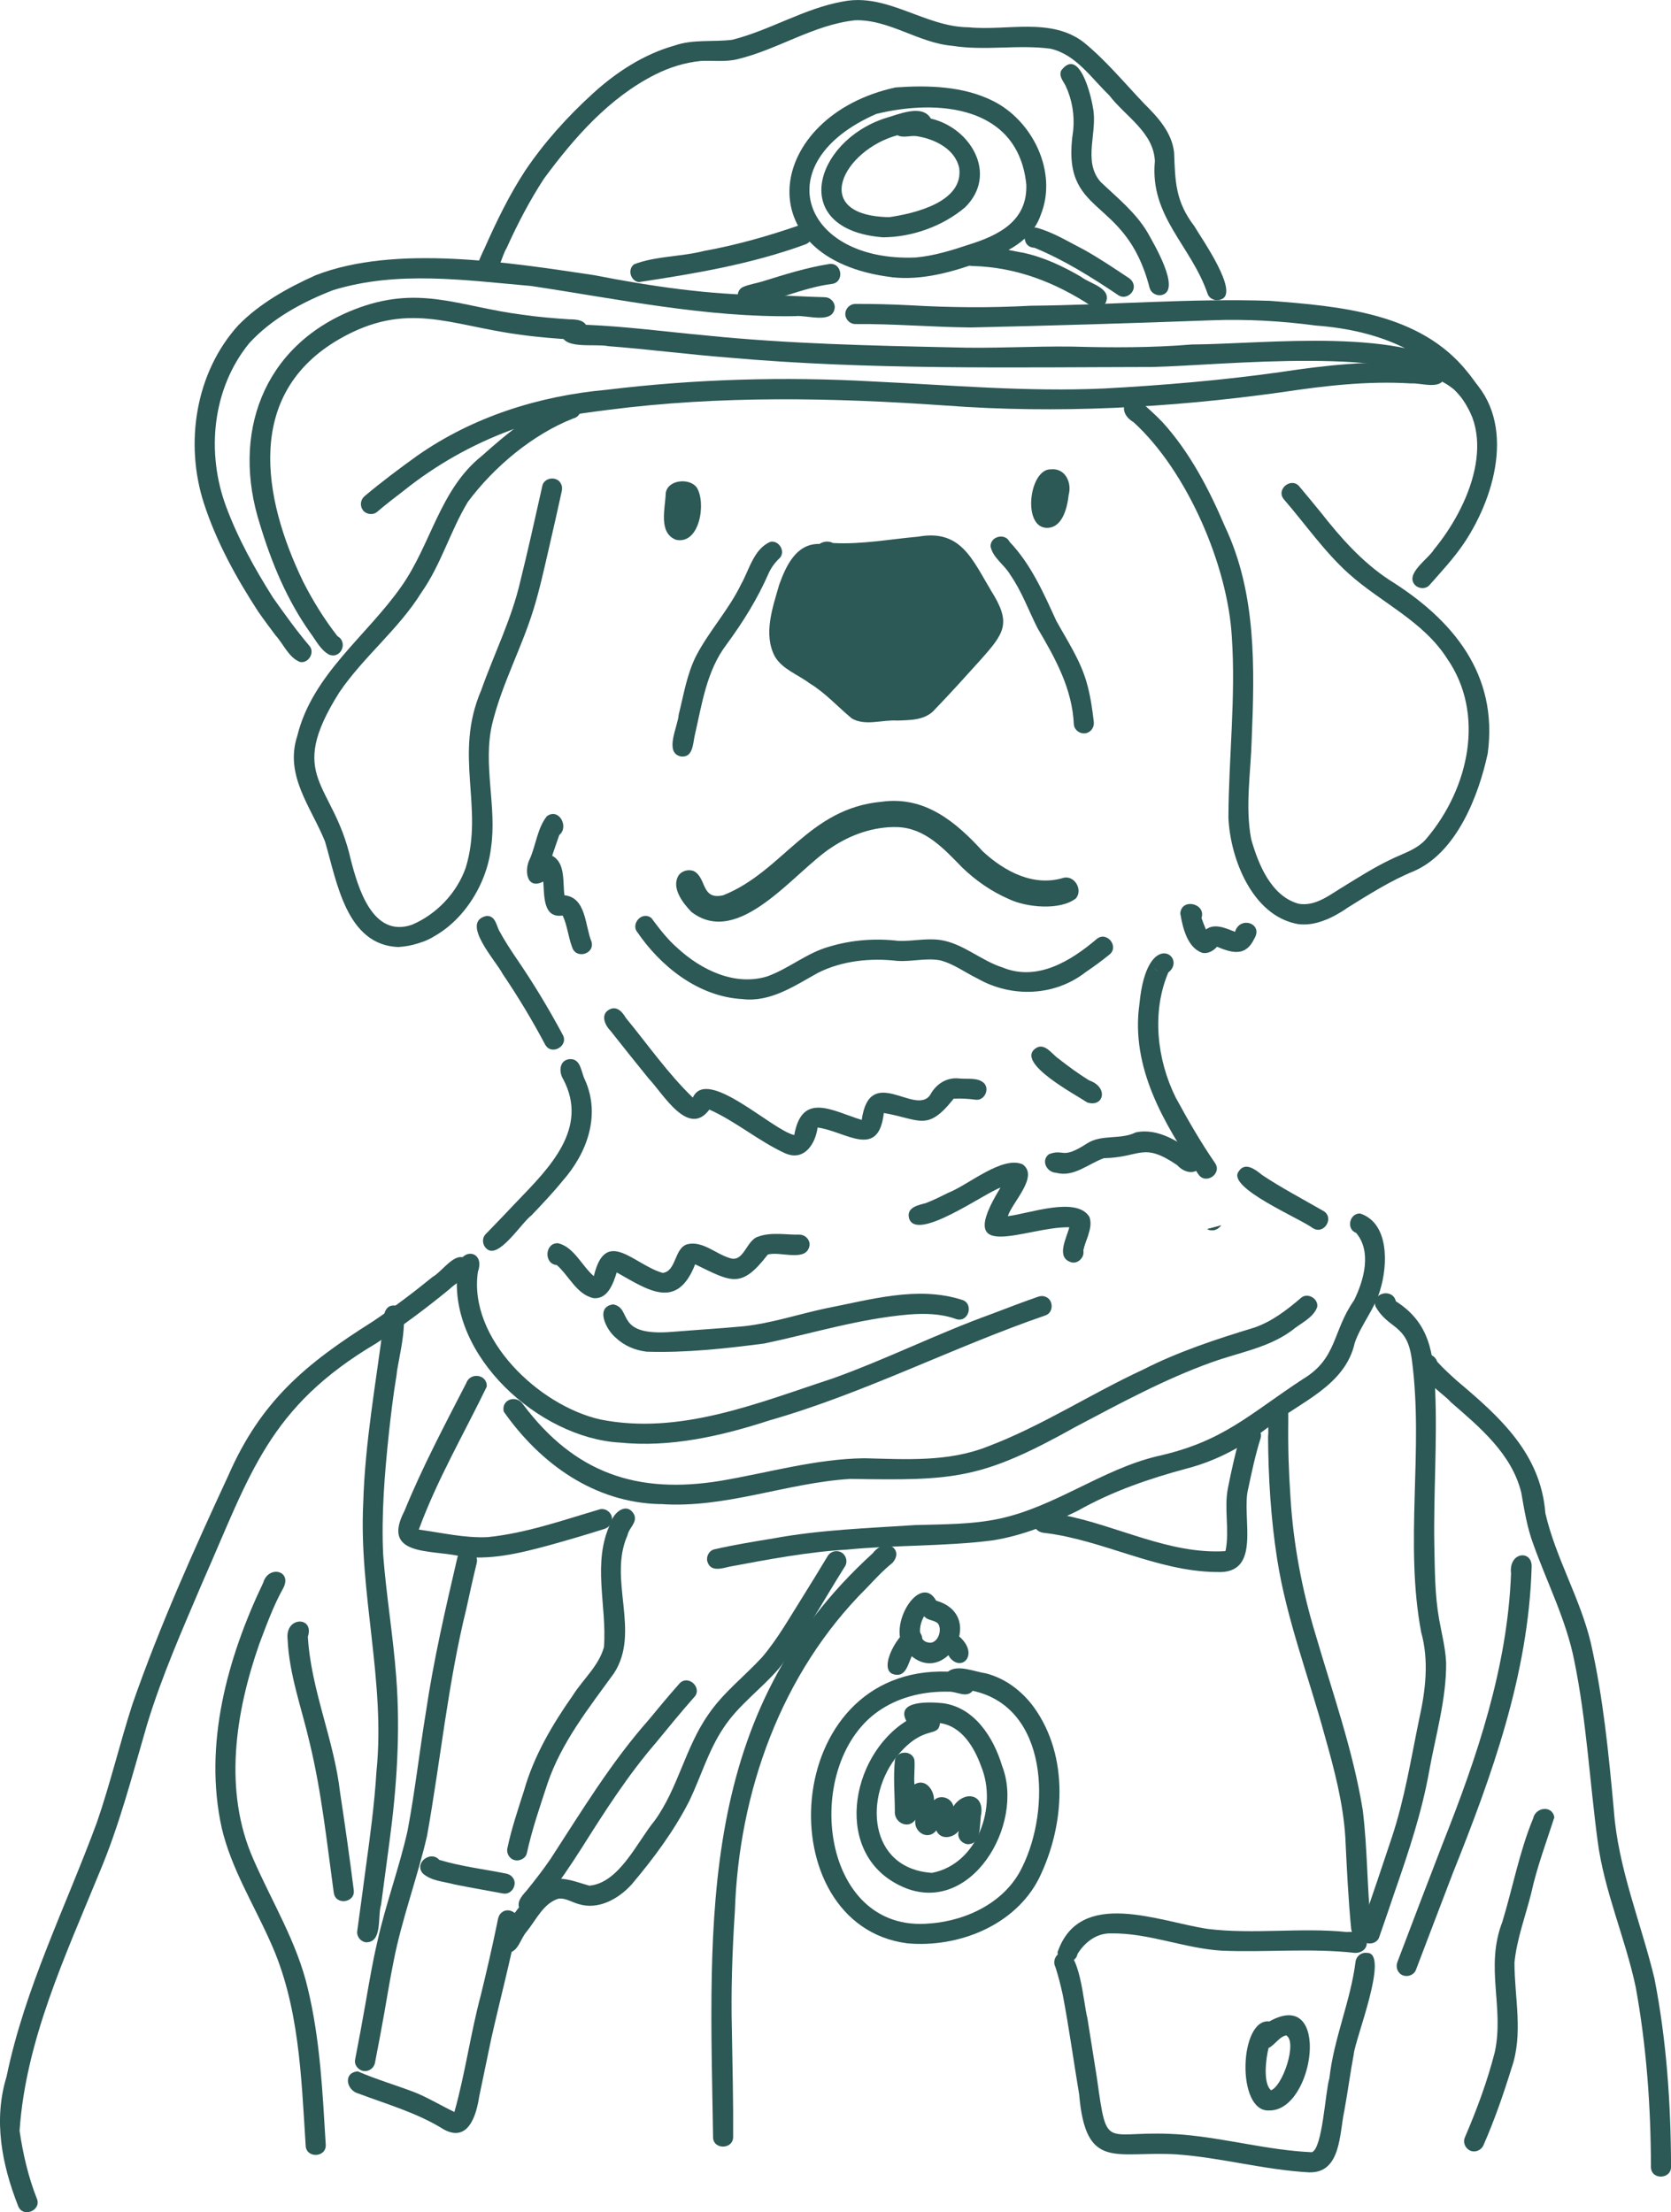 <?xml version="1.0" encoding="UTF-8"?> <svg xmlns="http://www.w3.org/2000/svg" id="Layer_2" data-name="Layer 2" viewBox="0 0 342.34 453.31"><defs><style> .cls-1 { fill: #2c5855; } </style></defs><g id="Layer_1-2" data-name="Layer 1"><g><path class="cls-1" d="M138.51,110.61c-3.71-1.4-2.2-6.51-2.12-9.56.38-2.76,4.83-3.19,6.33-1.18,2,3.03.68,11.78-4.21,10.74Z"></path><path class="cls-1" d="M214.16,108.14c-4.71-.52-3.23-12.11,1.15-11.97,2.91-.3,4.33,2.72,3.63,5.24-.29,2.7-1.33,7.04-4.78,6.74Z"></path><path class="cls-1" d="M141.61,186.82c-1.75-1.82-4.15-4.94-2.57-7.46.68-.96,2.1-1.31,3.16-.83,2.59,1.42,1.43,5.98,5.99,4.91,12.26-4.91,17.38-17.79,32.47-19.16,8.8-1.2,15.13,4.08,20.67,10.16,4.45,4.14,10.47,7.34,16.63,5.41,2.25-.44,3.92,2.51,2.46,4.24-3.24,2.53-10.15,1.86-13.74.13-3.55-1.54-6.79-3.79-9.57-6.48-3.68-3.78-7.59-8.08-13.26-8.26-4.78-.14-9.54,1.52-13.48,4.17-7.61,4.9-18.98,20.77-28.76,13.18Z"></path><path class="cls-1" d="M139.52,155.01c-3.54-.73-.62-6.18-.48-8.55,1.03-4.09,1.68-8.36,3.62-12.15,2.68-5.1,6.66-9.39,9.17-14.59,1.68-2.98,2.62-7.31,6.04-8.71,1.73-.3,3.08,1.94,1.91,3.3-.96.9-1.74,1.92-2.29,3.12-2.28,5.24-5.28,10.06-8.66,14.65-4.1,5.4-5.02,12.24-6.51,18.67-.37,1.69-.36,4.54-2.79,4.25Z"></path><path class="cls-1" d="M220,148.49c-.3-7.3-3.79-13.6-7.41-19.72-1.86-3.67-3.26-7.6-5.62-11-1.17-2.03-3.55-3.45-4.03-5.79-.07-2.09,2.98-2.83,3.88-.97,4.41,4.63,6.95,10.45,9.58,16.19,2.24,4.06,4.85,7.97,6.17,12.46.79,2.7,1.2,5.49,1.52,8.28.12,1.12-.63,2.17-1.76,2.32-1.08.15-2.2-.64-2.32-1.76Z"></path><path class="cls-1" d="M81.73,194.06c-10.8-.31-12.71-13.41-15.14-21.62-2.84-7.07-8.34-13.51-5.69-21.63,3.11-12.67,14.21-20.44,21.35-30.67,6.05-8.59,7.88-19.84,16.39-26.66,5.35-4.75,11.09-9.66,18.03-11.78,2.52-.33,3.24,3.42.8,4.03-8.34,3.27-16.28,9.94-21.61,17.1-3.63,6-5.48,12.83-9.53,18.59-4.69,7.55-11.83,13.12-16.81,20.44-11.08,17.59-1.27,18.3,2.31,34.16,1.52,5.94,4.51,16.24,12.57,13.47,5.04-2.14,9.19-6.51,11.01-11.68,3.82-12.44-2.56-23.02,3.17-36.36,2.65-7.5,6.27-14.65,8.04-22.44,1.48-5.96,2.81-11.95,4.15-17.94.11-.51.23-1.02.34-1.53.38-1.71,2.95-2.04,3.77-.49.29.5.33,1.04.21,1.59-.87,3.99-1.78,7.97-2.69,11.94-.95,4.12-1.86,8.28-3.11,12.32-2.44,7.94-6.49,15.32-8.45,23.41-1.98,8.39.99,16.91-.24,25.35-1.08,9.59-8.72,19.74-18.85,20.38Z"></path><path class="cls-1" d="M86.47,193.03c.5-.8,1.41-1.14,2.23-1.02-.72.39-1.46.73-2.23,1.02Z"></path><path class="cls-1" d="M152.07,204.72c-8.97-.49-16.78-6.69-21.64-13.92.11.16.22.32.36.45-1.84-1.7.66-4.72,2.67-3.13,1.61,2.17,3.26,4.34,5.33,6.14,4.85,4.48,11.78,7.87,18.43,5.8,4.43-1.6,8.11-4.83,12.69-6.09,4.58-1.38,9.39-1.74,14.14-1.18,2.87.11,5.72-.59,8.59-.18,4.68.71,8.28,4.2,12.72,5.62,7.13,2.95,14.03-1.31,19.36-5.85,2.06-1.65,4.66,1.64,2.52,3.26-1.55,1.26-3.16,2.44-4.82,3.56-6.4,4.99-15.22,5.27-22.19,1.29-2.55-1.24-4.88-3.02-7.66-3.72-2.91-.52-5.85.33-8.78.12-5.48-.62-11.23-.05-16.21,2.45-4.81,2.66-9.73,6.08-15.5,5.38Z"></path><path class="cls-1" d="M265.71,189.31c-9.15-1.75-13.68-13.37-14.04-21.75.05-12.32,1.53-24.65.7-36.99-.83-14.74-9.19-34.1-20.15-44.07-3.61-2.15-1.64-5.93,1.32-4.3,1.6,1.4,3.19,2.8,4.66,4.35,5.61,6.2,9.52,13.75,12.78,21.39,6.44,13.64,6.07,28.95,5.45,43.68-.18,6.76-1.37,13.62-.1,20.33,1.46,5.15,4.07,11.65,9.69,13.23,3.56.64,6.56-1.95,9.43-3.64,3.01-1.86,6.01-3.74,9.19-5.29,2.69-1.37,5.83-2.14,7.78-4.63,8.47-10.13,11.96-25.32,4-36.75-4.91-7.65-13.51-11.4-20.09-17.31-5.04-4.54-8.91-10.17-13.33-15.28-1.66-2.06,1.64-4.65,3.26-2.52,1.46,1.74,2.91,3.49,4.34,5.25,4.05,5.17,8.44,10.13,13.96,13.78,13.06,8.13,22.42,19.33,20.23,35.6-1.87,8.74-6.4,20.3-15.09,24.1-4.88,1.99-9.32,4.84-13.79,7.61-3.01,1.99-6.5,3.81-10.22,3.22Z"></path><path class="cls-1" d="M168.96,60.91c1.12,0,2.06.94,2.06,2.06-.3,3.56-5.73,1.52-8.08,1.81-18.31.32-36.13-3.48-54.13-6.18-13.58-1.18-27.34-3.2-40.56.85-6.3,2.44-12.59,5.84-17.19,10.87-7.6,9.31-8.86,22.47-4.72,33.53,2.43,6.55,5.86,12.7,9.58,18.6,2.39,3.37,4.79,6.74,7.47,9.9,1.17,1.34-.18,3.62-1.91,3.3-2.32-.87-3.4-3.69-5.02-5.45-1.21-1.62-2.42-3.23-3.57-4.89-4.51-6.93-8.56-14.29-11.12-22.19-3.97-12.29-1.74-26.78,7.06-36.48,4.41-4.5,10.1-7.66,15.81-10.23,16.34-6.38,39.8-2.6,56.98-.04,11.81,2.3,23.7,4.07,35.66,4.11,3.9.05,7.78.34,11.67.42Z"></path><path class="cls-1" d="M67.41,134.13c-1.73-.94-2.64-2.84-3.77-4.36-4.8-6.72-7.99-14.4-10.37-22.27-5.93-18.51.49-36.55,19.1-44,13.4-5.32,21.51-.69,34.68.99,3.17.46,6.37.73,9.56.94,1.53,0,3.69.15,3.68,2.16,0,1.07-.94,2.13-2.06,2.06-4.02-.24-8.04-.54-12.02-1.12-14.08-1.88-22.89-6.98-36.67.94-19.42,11.18-15.79,32.44-7.43,49.73,2,3.93,4.34,7.72,7.03,11.16,2.24,1.26.69,4.77-1.74,3.77Z"></path><path class="cls-1" d="M289.93,119.91c-2.22-2.29,2.73-5.39,3.87-7.34,7.15-8.65,13.52-23.55,4.11-32.73-10.9-9.2-46.96-4.98-61.86-4.64-28.95.05-57.97.64-86.85-1.93-8.21-.64-16.39-1.71-24.6-2.34-2.82-.6-10.16.93-9.5-3.21.78-2.39,3.37-1.13,5.17-1.16,8.2.35,16.33,1.44,24.5,2.19,16.71,1.7,33.5,2.07,50.28,2.43,8.23.27,16.45-.27,24.68-.16,8.13.23,16.36.24,24.42-.43,15.59-.1,43.53-3.73,56.05,5.79,10.62,8.95,6.51,24.77-.21,34.84-2.09,3.12-4.67,5.88-7.15,8.69-.75.83-2.15.76-2.91,0Z"></path><path class="cls-1" d="M301.5,85.1c-5.91-12.56-18.81-17.42-31.89-18.39-7.08-.94-14.22-1.35-21.36-1.08-16.44.61-32.9,1.1-49.35,1.47-7.89-.07-15.77-.77-23.66-.7-1.12,0-2.06-.94-2.06-2.06s.94-2.06,2.06-2.06c3.71-.02,7.43.08,11.13.27,8.25.48,16.5.55,24.74.1,16.34-.15,32.69-1.54,49.03-1.01,14.41,1.12,30.85,2.44,40.53,14.62,1.71,2.06,3.13,4.4,4.38,6.76,1.32,2.29-2.22,4.41-3.56,2.08Z"></path><path class="cls-1" d="M247.43,60.27c-3.38-9.96-11.91-15.87-10.83-27.23-.23-5.93-6.07-9.2-9.36-13.52-3.67-3.52-6.85-8.41-12.08-9.55-6.62-.87-13.39.48-20.02-.58-6.95-.57-12.91-5.41-19.93-5.24-8.53.91-15.87,6.01-24.12,7.98-2.46.61-5,.24-7.5.36-3.27.32-6.44,1.31-9.37,2.79-9.42,4.74-16.61,12.96-22.78,21.33-2.94,4.51-5.43,9.3-7.64,14.2-1.05,1.65-1.88,6.16-3.62,6.61-4.44.29-1.9-4.4-.88-6.61,2.4-5.42,5.01-10.8,8.25-15.77,3.93-5.85,8.71-11.14,13.91-15.88,4.8-4.38,10.42-8.04,16.71-9.82,3.85-1.35,7.89-.69,11.84-1.19,7.77-1.95,14.73-6.43,22.67-7.84,9.08-1.83,16.8,5.24,25.77,5.28,7.84.78,16.81-2.1,23.58,3.08,4.54,3.72,8.31,8.29,12.34,12.53,2.82,2.8,5.72,5.92,6.17,10.05.22,5.96.28,10.03,4.11,15.04,1.42,2.45,9.47,13.82,5.48,15.07-1,.43-2.3-.05-2.7-1.1Z"></path><path class="cls-1" d="M187.61,52.76c3.72-.33,7.31-1.44,10.84-2.62,6.23-1.94,12.08-4.88,11.81-12.35-1.66-16.07-17.94-17.57-30.72-14.45-22.83,9.97-15.09,30.42,8.07,29.42ZM182.72,56.8c-30.31-3.71-25.79-33.13.78-38.89,6.64-.46,13.79-.28,19.86,2.74,8.2,4.02,13.38,14.64,9.86,23.37-1.82,5.34-7.19,7.86-12.16,9.57-5.86,2.11-12.04,3.92-18.34,3.22Z"></path><path class="cls-1" d="M182.18,44.5c5.24-.76,15.23-3.12,14.34-10.02-.79-3.96-5.09-6.04-8.75-6.58-1.28-.18-2.73.43-3.91-.19-11.07,2.99-18.2,16.5-1.68,16.79ZM180.79,48.62c-19.23-1.59-14.06-19.54.46-24.37,2.68-.73,7.69-3.06,9.45.05,8.23,1.91,13.83,11.5,7,18.2-4.62,3.89-10.89,6.12-16.92,6.13Z"></path><path class="cls-1" d="M235.52,58.99c-4.98-19.46-18.47-14.03-15.65-32.28.3-3.13-.22-6.29-1.56-9.14-.49-.98-1.45-1.98-.88-3.15,3.65-4.77,6.06,4.97,6.47,7.58,1.07,5-2.16,11.01,1.57,15.26,3.41,3.26,7.16,6.23,9.61,10.35,1.24,2.23,6.97,11.81,2.99,12.82-1.06.29-2.25-.35-2.54-1.44Z"></path><path class="cls-1" d="M130.92,57.81c-1.74-.17-2.44-2.66-.98-3.67,4.51-1.71,9.61-1.51,14.3-2.72,6.67-1.21,13.18-3.06,19.58-5.28,1.07-.34,2.25.39,2.53,1.44.31,1.12-.37,2.19-1.44,2.53-10.96,4-22.52,5.96-33.99,7.69Z"></path><path class="cls-1" d="M152.63,62.61c-1.7-.4-2.06-2.95-.49-3.76,1.27-.58,2.69-.76,4.02-1.17,4.51-1.4,9.03-2.84,13.71-3.58,2.63-.39,3.21,3.73.56,4.08-6.08.76-11.8,3.7-17.8,4.44Z"></path><path class="cls-1" d="M223.69,62.78c-7.4-4.89-15.44-8.03-24.38-8.27,0,0,0,0,0,0-1.64.07-2.71-2.06-1.63-3.32,1.35-1.88,9.73.27,12.08.63,4.18.92,8.07,2.77,11.75,4.92,1.78,1.42,6.36,2.27,5.01,5.3-.57.97-1.86,1.31-2.82.74Z"></path><path class="cls-1" d="M229.16,60.52c-5.4-3.64-11.24-7.3-17.23-9.75-2.95-.12-2.48-4.58.43-4.11,3.43.94,6.54,2.89,9.7,4.5,3.16,1.76,6.17,3.8,9.19,5.8.45.3.8.7.95,1.23.54,1.68-1.53,3.31-3.03,2.33Z"></path><path class="cls-1" d="M250.19,251.08c-.14.14-.28.28-.42.42-.66.65-1.66.77-2.44.35.96-.24,1.91-.5,2.86-.77Z"></path><path class="cls-1" d="M274.49,185.68c.58.07,1.02.24,1.34.48-1.26.83-2.61,1.62-4.02,2.22.42-1.44,1.26-2.45,2.68-2.7Z"></path><path class="cls-1" d="M222.96,252.98c-.36,1.1-.85,2.19-1.04,3.28.08.45,0,.89-.2,1.28-.2,0-.4-.01-.59-.04-1.63-.61-1.66-3.19,0-3.79.62-.22,1.22-.47,1.82-.72Z"></path><path class="cls-1" d="M219.61,258.69c-3.44-.88-1.09-4.98-.54-7.21-8.78-.2-24.01,8-14.1-8.12-3.2,1.06-17.27,11.25-18.73,6.27-.56-2.18,1.78-2.68,3.37-3.08,1.61-.61,3.17-1.4,4.71-2.16,4.06-1.58,11.03-7.64,15.2-5.8,3.37,2.49-2.12,7.71-3.04,10.61,4.19-.46,14.14-4.18,16.72.18.8,2.33-.87,4.62-1.27,6.89.25,1.32-.96,2.65-2.31,2.42Z"></path><path class="cls-1" d="M121.64,266.01c-3.47-.71-5.07-4.61-7.57-6.79-2.69-.2-2.49-4.61.28-4.47,3.28.81,4.85,4.65,7.31,6.75,2.42-10.2,8.2-2.34,14.1-.67,2.86-.31,2.33-5.16,5.12-5.89,3.1-.69,5.71,1.96,8.54,2.82,3,1.14,3.45-3.71,5.97-4.38,2.69-.97,5.63-.33,8.42-.39,1.12.02,2.06.92,2.06,2.06-.44,3.76-6.06,1.24-8.58,2.03-5.48,7.14-7.48,5.56-14.87,1.99-3.72,9.46-9.56,5.34-16.07,1.66-.71,2.25-1.81,5.49-4.7,5.28Z"></path><path class="cls-1" d="M126.84,295.59c-16.41-1.02-35-17.72-33.12-34.95.11-5.31,5.83-4.62,4.19-.05-2.01,13.72,12.49,27.43,25.06,30.27,16.32,3.28,32.34-3.4,47.59-8.39,11.05-3.95,21.56-9.25,32.6-13.23,3.14-1.2,6.28-2.4,9.46-3.51.53-.19,1.07-.23,1.6,0,1.62.61,1.67,3.2,0,3.79-19.05,6.56-37.13,15.96-56.48,21.5-9.94,3.23-20.4,5.66-30.91,4.56Z"></path><path class="cls-1" d="M132.39,276.96c-2.31-.28-4.54-1.23-6.23-2.84-1.88-1.52-4.39-6.3-.53-6.84,4.09.82.05,6.67,12.33,5.61,4.81-.39,9.63-.68,14.44-1.13,5.67-.63,11.11-2.44,16.66-3.64,9.1-1.75,18.81-4.7,27.96-1.79,2.56.68,1.48,4.74-1.1,3.97-3.11-1.14-6.44-1.2-9.71-.95-10.28.89-19.68,3.85-29.65,5.95-7.98,1.03-16.13,1.94-24.17,1.67Z"></path><path class="cls-1" d="M135.33,308.21c-13.52-.27-24.6-8.24-32.13-18.96-.56-2.53,2.66-3.54,3.99-1.44,10.51,14.02,23.33,18.44,40.45,15.62,9.81-1.65,19.46-4.51,29.47-4.62,8.47.2,17.11.8,25.17-2.38,11.12-4.2,21.12-10.79,31.89-15.78,7.27-3.71,15.02-6.24,22.81-8.62,3.62-1.24,6.69-3.63,9.57-6.09,1.33-1.16,3.63.17,3.3,1.91-.82,2.24-3.53,3.36-5.28,4.85-4.81,3.5-10.8,4.45-16.29,6.43-9.69,3.47-18.76,8.41-27.84,13.2-19.35,10.81-24.78,11.07-46.21,10.71-13.13.8-25.64,6.1-38.88,5.15Z"></path><path class="cls-1" d="M144.92,320c-.29-1.05.34-2.28,1.44-2.53,4.02-.92,8.09-1.58,12.16-2.25,9.56-1.76,19.3-2.08,28.99-2.72,5.81-.18,11.68-.09,17.4-1.34,11.38-2.5,20.81-10.02,32.13-12.76,13.56-2.98,18.82-8.56,29.85-15.79,7.12-4.24,6.05-9.8,10.52-16.17,2.02-4.1,3.67-9.96.42-13.81-2.09-.76-1.35-4.08.83-3.97,6.02,2.01,5.65,10.65,4.09,15.68-1.11,3.88-3.86,7-5.19,10.78-1.96,8.87-11.18,12.12-17.61,17.23-4.99,3.86-10.56,6.93-16.69,8.53-7.77,2.08-15.39,4.69-22.41,8.66-5.57,2.75-11.41,5.17-17.59,6.11-9.78,1.25-19.98.91-29.76,1.88-8.03.46-16.21,2.03-24.04,3.49-1.59.37-3.88,1.13-4.52-1.01Z"></path><path class="cls-1" d="M105.41,381.15c-1.09-.28-1.73-1.46-1.44-2.53.84-3.97,2.15-7.83,3.38-11.69,2.01-7.11,5.78-13.51,10-19.52,2.08-3.31,5.33-6.05,6.38-9.9.66-8.49-2.52-17.35,1.4-25.47.56-2.17,3.35-4.39,4.8-1.66.67,1.64-1.09,2.68-1.37,4.2-4.06,9.06,2.76,19.76-2.77,28.27-5.13,7.1-10.75,14.15-13.6,22.54-1.55,4.73-3.19,9.45-4.25,14.32-.23,1.1-1.5,1.72-2.53,1.44Z"></path><path class="cls-1" d="M101.99,398.09c1.65-4.25,4.98-8.4,8.3-11.55,3.23-2.88,6.92-1.14,10.44-.15,6.13-.53,9.78-8.94,13.36-13.28,4.83-6.64,6.29-15.04,11-21.75,3.04-4.51,7.4-7.82,11.05-11.79,3.22-3.79,5.65-8.16,8.3-12.35,1.73-2.78,3.45-5.56,5.13-8.37.58-.96,1.84-1.31,2.82-.74.96.56,1.32,1.85.74,2.82-4.44,7.02-8.38,14.42-13.55,20.95-3.61,4.22-8.28,7.48-11.35,12.17-3.08,4.6-4.62,9.96-6.98,14.92-3.14,6.19-7.36,11.85-11.83,17.15-2.72,3.01-6.91,5.35-11.01,4-1.3-.38-2.51-1.19-3.91-1.09-3.14.89-4.67,4.4-6.61,6.78-1.31,1.48-1.66,4.15-3.85,4.35-1.12,0-2.06-.94-2.06-2.06Z"></path><path class="cls-1" d="M3.73,452.07c-3.35-8.54-5.13-17.63-2.38-26.58,3.75-18.19,12.15-34.81,18.52-52.12,2.75-7.97,4.68-16.18,7.27-24.19,5.57-15.98,12.52-31.47,19.63-46.82,6.68-15.27,15.81-22.88,29.58-31.56,4.24-2.85,8.32-5.92,12.28-9.15,2.01-1.1,4.62-5.36,6.88-3.68,2.58,2.54-1.82,4.6-3.42,6.18-4.8,3.95-9.78,7.65-14.97,11.08-22.15,13.12-25.8,26.74-35.61,48.94-4.09,9.61-8.34,19.19-11.38,29.2-2.99,10.23-5.63,20.59-9.8,30.43-6.94,16.97-15.08,34.32-16.32,52.83.69,4.7,1.78,9.42,3.52,13.84,1.08,2.38-2.77,4.12-3.8,1.6Z"></path><path class="cls-1" d="M62.62,439.56c-.91-14.09-1.3-28.72-7.28-41.77-3.42-7.68-7.97-14.95-9.91-23.21-3.77-17.05,1.13-34.85,8.5-50.28,1.03-3.58,5.9-2.55,4.15,1.03-2.05,3.65-3.47,7.6-4.95,11.51-4.91,14.03-7.42,30.1-1.23,44.12,3.84,8.8,8.98,17.1,11.17,26.55,2.53,10.48,3.02,21.33,3.67,32.05.03,2.63-4.12,2.7-4.12,0Z"></path><path class="cls-1" d="M68.38,387.84c-1.41-10.28-2.5-20.65-4.94-30.74-1.62-7.04-4.21-13.98-4.52-21.25-.52-4.7,5.55-4.67,4.15-.49.63,10.88,5.36,21.09,6.6,31.92,1.01,6.65,1.96,13.32,2.8,20,.37,2.62-3.74,3.22-4.08.56Z"></path><path class="cls-1" d="M74.95,397.99c-1.11-.15-1.92-1.21-1.76-2.32.59-4.27,1.16-8.55,1.73-12.83.9-6.57,1.8-13.16,2.2-19.79,1.9-18.5-3.64-36.68-2.7-55.14.36-12.35,2.6-24.5,4.15-36.7-.09-1.65.25-3.95,2.42-3.69,3.74,0,.38,11.69.26,14.21-.69,4.09-1.17,8.21-1.62,12.34-.85,8.13-1.51,16.32-1.13,24.5.64,8.36,2.04,16.64,2.67,25,.88,11.31.12,22.69-1.39,33.91-.57,4.28-1.14,8.55-1.71,12.83-.78,2.37.39,7.78-3.13,7.68Z"></path><path class="cls-1" d="M74.51,424.37c-1.07-.15-1.98-1.22-1.76-2.32.76-3.93,1.5-7.86,2.18-11.8.72-4.16,1.43-8.33,2.39-12.44,1.7-7.64,4.45-15,6.17-22.63,1.52-8.04,2.43-16.18,3.75-24.25,1.57-10.69,4.01-21.23,6.46-31.75.27-1.09,1.47-1.73,2.53-1.44,1.1.3,1.71,1.45,1.44,2.53-.77,3.12-1.45,6.27-2.14,9.41-3.77,15.31-5.27,31.01-8.04,46.5-1.99,8.65-5.23,17.2-6.89,25.9-.7,3.45-1.26,6.93-1.87,10.39-.6,3.38-1.23,6.75-1.89,10.12-.15,1.1-1.21,1.94-2.32,1.76Z"></path><path class="cls-1" d="M93.93,318.81c-5.86-1.26-15.84,0-11.08-9.18,3.68-9.01,8.23-17.59,12.68-26.23.81-2.3,4.35-1.78,4.19.74-4.65,9.61-10.2,19.13-13.92,29.29,4.68.63,9.39,1.77,14.14,1.54,7.83-.8,15.34-3.45,22.85-5.67,1.07-.34,2.25.39,2.53,1.44.31,1.12-.37,2.19-1.44,2.53-3.79,1.21-7.61,2.33-11.45,3.39-6.01,1.63-12.26,3.17-18.51,2.17Z"></path><path class="cls-1" d="M249.14,322.12c-12.2-.15-23.29-6.62-35.22-8.02-3.34-.28-3.35-5.92,3.8-3.66,11.12,2.1,21.8,8.11,33.3,7.4,0,0,0,0,0,0-.04.02-.09.03-.13.04.08-.02.17-.1.2-.14.84-4.21-.37-8.65.49-12.89.75-3.78,1.59-7.55,2.71-11.24.34-1.07,1.42-1.74,2.53-1.44,1.05.29,1.78,1.46,1.44,2.53-1.06,3.37-1.8,6.84-2.53,10.3-1.52,5.76,3.08,17.75-6.6,17.11Z"></path><path class="cls-1" d="M279.84,398.08c-1.71-.69-1.25-2.68-.66-3.93,2.03-5.9,4.04-11.82,6-17.75,2.59-7.83,3.89-15.99,5.55-24.05,1.32-5.93,2.07-12,.42-17.94-3.46-18.42.57-37.36-1.91-55.85-.96-7.4-4.75-6.04-7.45-10.88-.82-2.79,3.53-3.81,4.18-1.04,6.96,4.44,7.71,10.64,8.06,18.32.44,10.53-.36,21.07-.18,31.6.11,5.08.09,10.2.98,15.22.53,2.97,1.31,5.92,1.44,8.95.07,7.4-2.19,15.05-3.46,22.13-1.49,8.39-4.18,16.47-6.97,24.5-1.09,3.22-2.18,6.43-3.3,9.63-.37,1.06-1.71,1.51-2.7,1.1Z"></path><path class="cls-1" d="M276.82,395.3c-.6-6.25-.9-12.52-1.2-18.79-.44-7.08-2.27-13.96-4.19-20.76-3.27-12.07-7.82-23.83-9.77-36.21-1.3-8.33-1.82-16.77-1.87-25.19.26-2.04-.5-4.38.41-6.25.98-1.33,3.22-.89,3.62.71.18.78.08,1.6.11,2.39-.07,5.22.09,10.44.45,15.65.59,9.49,2.34,18.86,5.1,27.95,3.48,11.96,7.71,23.79,9.71,36.12.98,7.9.85,15.89,1.72,23.81.39,2.6-3.77,3.23-4.08.56Z"></path><path class="cls-1" d="M216.68,399.98c4.57-13.19,20.81-6.21,30.73-4.73,9.45,1.16,19.04-.33,28.53.64,5.18-.4,5.05,4.24,1.71,4.28-9.1-1.02-18.27-.08-27.39-.46-7.72-.49-14.99-3.67-22.69-3.54-2.92-.06-5.34,1.82-6.82,4.22-.43,2.35-4.13,2-4.08-.42Z"></path><path class="cls-1" d="M268.27,445.14c-9.17-.49-18.07-3.03-27.22-3.69-12.42-.76-18.6,3.54-19.96-12.28-1.14-6.78-2.06-13.6-3.35-20.35-.42-1.94-.9-3.85-1.51-5.74-.62-1.14.01-2.69,1.28-3.02,3.71-1.38,4.51,10.87,5.25,13.39.67,4.1,1.3,8.21,1.96,12.32,2.24,16.01,1.35,10.29,17.87,11.66,8.77.78,17.35,3.19,26.16,3.58,2.21-.71,2.75-12.4,3.61-15.19.9-8.16,4.34-15.75,5.36-23.9.17-1.11,1.2-1.91,2.32-1.76,4.74-.11-2.44,17.7-2.7,20.79-.72,3.84-1.22,7.72-1.93,11.57-1.01,4.57-.64,12.76-7.13,12.61Z"></path><path class="cls-1" d="M260.23,428.38c2.56-.68,5.64-10.1,3.26-11.31.09-.02.18-.04.27-.06-1.66.21-2.48,1.97-3.87,2.65-.54,2.1-1.19,7.29.52,8.65-.06.02-.12.04-.18.06,0,0,0,0,0,0ZM260,432.45c-6.78.38-6.13-18.98.06-18.24,12.73-7.17,9.26,18.44-.06,18.24Z"></path><path class="cls-1" d="M190.69,336.61c1.59-.19,2.36-2.72,1.47-3.94-.78-.77-2.16-.58-2.82-1.5-1.13,1.74-1.56,5.43,1.35,5.44ZM185.42,337.99c-3.84-4.85,3.11-15.88,6.37-10,10.98,3.13,1.17,19.24-6.37,10Z"></path><path class="cls-1" d="M182.98,343.05c-3.28-1.08,1.35-9.1,3.67-9.25,2.25-.34,3.23,2.92,1.2,3.89-1.8,1.58-1.57,6.39-4.87,5.36Z"></path><path class="cls-1" d="M194.66,339.75c-.32-.56-.65-1.09-1.04-1.61-1.31-2.17,1.97-4.31,3.43-2.27-.05-.07-.12-.14-.17-.21,3.56,3.51.14,6.88-2.22,4.08Z"></path><path class="cls-1" d="M190.62,394.13c7.6-.61,15.42-4.43,18.81-11.55,5.84-11.76,5.41-32.77-10.15-36.12-1.29,1.6-3.32.06-4.99.18-4.73-.11-9.64.96-13.65,3.54-16.58,10.45-13.11,46.27,9.99,43.94ZM185.83,398.2c-28.59-3.74-26.22-56.89,8.38-55.67,1.99-1.55,5.45.03,7.75.35,3.99,1.02,7.39,3.6,9.81,6.89,7.35,10.15,6.4,24.32,1.07,35.16-4.92,9.66-16.58,14.24-27.02,13.27Z"></path><path class="cls-1" d="M190.93,383.77c9.38-1.8,13.47-13.59,10.08-21.83-1.4-3.89-3.97-8.24-8.43-8.86-.36,3.18-3.17.15-8.53,6.44-7.16,8.48-6.2,23.38,6.89,24.25ZM184.87,386.6c-14.3-6.39-10.83-26.65.81-33.96-2.24-4.26,4.87-3.9,7.4-3.65,6.52.81,10.47,7.01,12.21,12.83,4.74,12.07-6.47,31.01-20.42,24.79Z"></path><path class="cls-1" d="M198.11,377.87c-1.07-.15-1.97-1.22-1.76-2.32.02-.13.05-.27.07-.4-1.15,1.52-3.75,1.94-4.6-.08-1.7,2.19-4.71.33-4.29-2.18-1.48,2.05-4.42.56-4.2-1.8-.02-3.48-.35-7.01.02-10.47.47-1.97,3.51-1.99,3.99,0,.13,1.65-.14,3.35,0,5.03,2.22-1.34,4.05,1.1,4.02,3.24,1.29-1.29,3.6-.49,3.97,1.26,1.98-3.12,6.18-2.79,5.71,1.43-.46,2.11.24,6.46-2.93,6.31Z"></path><path class="cls-1" d="M338.23,444c-.02-12.32-.91-24.7-3.12-36.83-2.14-10.1-6.46-19.64-7.8-29.93-1.64-12.31-2.29-24.74-4.78-36.93-1.64-8.32-5.54-15.91-8.38-23.84-1.28-3.42-1.86-7.02-2.48-10.6-1.93-7.93-8.5-13.41-14.41-18.53-1.87-2.21-10.04-7-5.67-9.68,1.18-.49,2.46.17,2.85,1.37,1.26,1.4,2.67,2.66,4.07,3.93,8.79,7.4,17.15,14.91,18.09,27.11,2.11,9.15,7.09,17.35,9.29,26.49,2.56,11.26,3.68,22.79,4.73,34.27.85,11.94,5.52,22.99,8.31,34.5,2.5,12.71,3.38,25.75,3.42,38.68,0,2.61-4.14,2.71-4.12,0Z"></path><path class="cls-1" d="M287.38,404.76c-1.06-.45-1.49-1.65-1.1-2.7,3.07-8.09,6.15-16.18,9.27-24.25,7.04-17.74,13.29-36.14,14.02-55.38-.54-4.55,4.55-4.96,4.21-1.11-.67,21.81-8.12,42.49-16.15,62.54-1.5,3.91-2.99,7.82-4.48,11.73-1.03,2.69-2.05,5.37-3.07,8.06-.4,1.05-1.7,1.52-2.7,1.1Z"></path><path class="cls-1" d="M301.21,440.68c-1.01-.43-1.56-1.68-1.1-2.7,2.48-5.78,4.59-11.47,6.13-17.48,1.98-9.24-2.06-17.36,1.56-26.73,2.14-7.05,3.49-14.36,6.31-21.19.48-2.28,3.91-2.74,4.33-.19-1.64,5.09-3.59,10.27-4.75,15.59-1.18,4.71-2.94,9.31-3.42,14.17,0,7.25,1.87,14.61-.62,21.69-1.65,5.33-3.49,10.63-5.74,15.75-.47,1.03-1.67,1.54-2.7,1.1Z"></path><path class="cls-1" d="M146.09,437.85c-.74-44.66-3.36-86.76,32.73-119.59,2.61-3.41,6.51-.78,4,2-1.92,1.54-3.6,3.37-5.29,5.15-17.53,17.43-26.19,41.86-26.98,66.29-.53,8.1-.81,16.22-.61,24.34.12,7.27.31,14.55.26,21.82.03,2.62-4.15,2.7-4.12,0Z"></path><path class="cls-1" d="M103.1,388c-3.31-.63-6.63-1.18-9.93-1.85-2.2-.61-4.87-.7-6.6-2.32-1.74-2.18,1.71-4.71,3.43-2.72,4.62,1.37,9.01,1.87,13.66,2.8.54.1,1.01.34,1.35.78,1.14,1.35-.16,3.64-1.91,3.3Z"></path><path class="cls-1" d="M90.55,436.11c-5.33-3.24-11.28-4.93-17.07-7.11-2.53-.63-3.25-4.29-.19-4.56,3.82,1.67,7.93,2.85,11.86,4.37,2.74,1.13,5.28,2.68,7.94,3.96,2.22-7.87,3.3-16.05,5.42-23.97,1.19-4.86,2.31-9.73,3.31-14.57.19-.84.23-1.81.99-2.36,1.35-1.13,3.64.15,3.3,1.91-1.55,8.06-3.68,15.98-5.47,23.98-.85,3.95-1.62,7.91-2.47,11.86-.63,4.17-2.43,9.67-7.63,6.5Z"></path><path class="cls-1" d="M106.35,389.55c-.03.16-.07.32-.07.48.02-.3.09-.59.16-.74,0,0,0,0,0,0,0,0,0,0,0,0-.03.08-.06.17-.09.25ZM106.85,391.59c-1.44-1.44.02-3.06,1.05-4.21,1.73-2.12,3.39-4.28,4.93-6.53,6.32-9.72,12.33-19.67,20.03-28.39,2.09-2.53,4.19-5.07,6.37-7.52,1.83-1.91,4.84,1.04,2.91,2.91-2.68,3.04-5.25,6.18-7.82,9.32-5.76,6.69-10.5,14.13-15.2,21.58-2.23,3.48-4.51,6.94-7.14,10.14-1.29,1.45-2.91,4.69-5.13,2.72Z"></path><path class="cls-1" d="M202.95,120.89c4.34,6.82,2.9,8.75-2.15,14.42-3.03,3.36-6.06,6.73-9.2,9.98-1.94,2.32-5.03,2.26-7.79,2.36-3.05-.21-6.49,1.17-9.28-.42-2.91-2.4-5.44-5.27-8.71-7.24-2.37-1.79-5.54-2.84-7.09-5.5-2.4-4.58-.42-10.05.91-14.69,1.38-3.83,3.49-8.46,8.24-8.34.84-.55,1.89-.66,2.78-.19,5.86.32,11.63-.79,17.44-1.3,8.7-1.58,11.05,4.58,14.86,10.92Z"></path><path class="cls-1" d="M250.19,251.08c-.14.14-.28.28-.42.42-.66.65-1.66.77-2.44.35.96-.24,1.91-.5,2.86-.77Z"></path><path class="cls-1" d="M111.7,214.07c-2.64-4.99-5.56-9.84-8.71-14.49-1.29-2.58-8.86-10.71-3.3-11.9,1.71-.04,1.95,1.68,2.51,2.9,1.11,2.08,2.41,4.05,3.71,5.97,3.4,4.97,6.51,10.13,9.35,15.44,1.35,2.29-2.24,4.4-3.56,2.08Z"></path><path class="cls-1" d="M269.02,251.7c-2.52-1.97-17.74-8.31-15.27-11.63,1.33-2.11,3.46-.4,4.84.71,1.98,1.33,4.04,2.54,6.11,3.72,2.13,1.22,4.27,2.43,6.41,3.63,2.32,1.32.21,4.92-2.08,3.56Z"></path><path class="cls-1" d="M216.86,240.06c.17-.04.32-.13.46-.23-.15.09-.3.17-.46.23ZM216.44,240.31c-1.95-.01-3.27-2.48-1.55-3.8,3.2-1.22,2.49,1.24,7.77-2.18,3.06-1.99,6.84-.71,10.02-2.29,4.58-1,8.95,2.01,12.51,4.53,2.43,2.88-1.21,5.2-4.03,2.17-7.08-4.82-7.41-1.58-14.99-1.42-3.17,1.11-6.14,3.94-9.73,3.01Z"></path><path class="cls-1" d="M246.26,195.22c-3.02-1.04-3.99-5.23-4.45-8.06.24-3.24,5.34-2.03,4.34.94.28.79.57,1.58.91,2.36,1.78-1.35,4.13-.23,5.96.48,1-3.34,5.85-1.73,3.96,1.38-1.76,3.72-4.48,3-7.65,1.68-.74.84-1.92,1.52-3.07,1.23Z"></path><path class="cls-1" d="M117.2,194.04c-.8-2.1-.97-4.4-1.92-6.44-4.13.62-3.73-4.2-3.98-6.96-3.47,1.8-3.97-2.43-2.7-4.76,1.21-2.81,1.52-6.23,3.44-8.63,2.46-1.8,4.6,2.19,2.54,3.85-.5,1.41-.97,2.83-1.46,4.25,2.78,1.48,2.14,5.43,2.52,8.1,4.48.46,4.2,6.27,5.54,9.51.74,2.55-3.25,3.68-3.97,1.09Z"></path><path class="cls-1" d="M74.39,104.57c-.72-.89-.55-2.17.3-2.9,3.47-2.92,7.11-5.64,10.79-8.29,11.44-8.01,24.98-12.26,38.81-13.51,18.11-2.2,36.4-2.73,54.61-1.7,15.94.75,31.38,2.15,47.24,1.44,12.16-.66,24.31-1.68,36.36-3.39,9.13-1.39,18.37-2.38,27.61-1.71,2.08.4,5.66-.67,5.95,2.25-.33,3.41-4.72,1.66-6.97,1.81-8.88-.55-17.73.48-26.5,1.8-22.85,3.19-45.97,4.45-69,2.72-23.06-1.62-46.22-2.06-69.09.91-6.68.85-13.4,1.77-19.74,4.1-7.97,2.94-15.42,7.14-22.05,12.45-1.84,1.4-3.67,2.82-5.44,4.33-.85.73-2.2.55-2.9-.3Z"></path><path class="cls-1" d="M99.63,255.82c-.81-.73-.93-2.1-.15-2.91,2.17-2.22,4.31-4.47,6.44-6.72,6.59-6.85,14.81-14.98,9.46-25.06-.95-1.51-.79-3.97,1.39-4.11,2.25-.08,2.27,2.65,3.03,4.17,3.33,7.28.49,15.1-4.55,20.79-1.99,2.46-4.18,4.75-6.35,7.04-2.09,1.53-6.85,9.28-9.28,6.79Z"></path><path class="cls-1" d="M237.2,199.09c-.23-.17-.42-.38-.58-.63.13.26.34.47.58.63ZM245.49,240.59c-7.02-10.3-13.9-21.91-12.05-34.87,1.51-15.94,9.96-9.56,5.91-6.45-3.43,8.09-2.34,17.85,1.51,25.61,2.49,4.59,5.11,9.15,8.08,13.46,1.48,2.2-1.98,4.51-3.44,2.26Z"></path><path class="cls-1" d="M160.87,236.33c-5.43-2.49-10.07-6.52-15.54-8.97-4.32,5.84-9.5-3.29-12.42-6.34-2.64-3.25-5.26-6.53-7.86-9.83-1.19-1.21-2.08-3.39-.15-4.36,1.52-.77,2.65.6,3.32,1.75,4.51,5.48,8.61,11.4,13.72,16.33,2.9-6.43,16.24,6.69,20.78,7.67,1.59-9,7.88-4.91,13.82-3.1,1.65-11.66,10.99-.71,14.02-5.11,1.2-2.24,3.38-3.68,5.98-3.38,1.66.17,3.76-.27,5.07.96,1.2,1.29.03,3.64-1.74,3.39-1.47-.2-2.96-.29-4.44-.21,0,0,0-.06,0-.06-5.47,6.93-6.88,4.29-14.36,2.99-1.1,9.65-7.85,3.73-13.57,2.98-.45,3.41-2.78,6.97-6.63,5.28Z"></path><path class="cls-1" d="M222.76,225.91c-2.23-1.52-14.43-7.93-10.79-10.95,1.92-1.57,3.41.93,4.85,1.94,2.03,1.59,4.11,3.12,6.31,4.48,4.03,1.4,3.02,5.57-.36,4.53Z"></path></g></g></svg> 